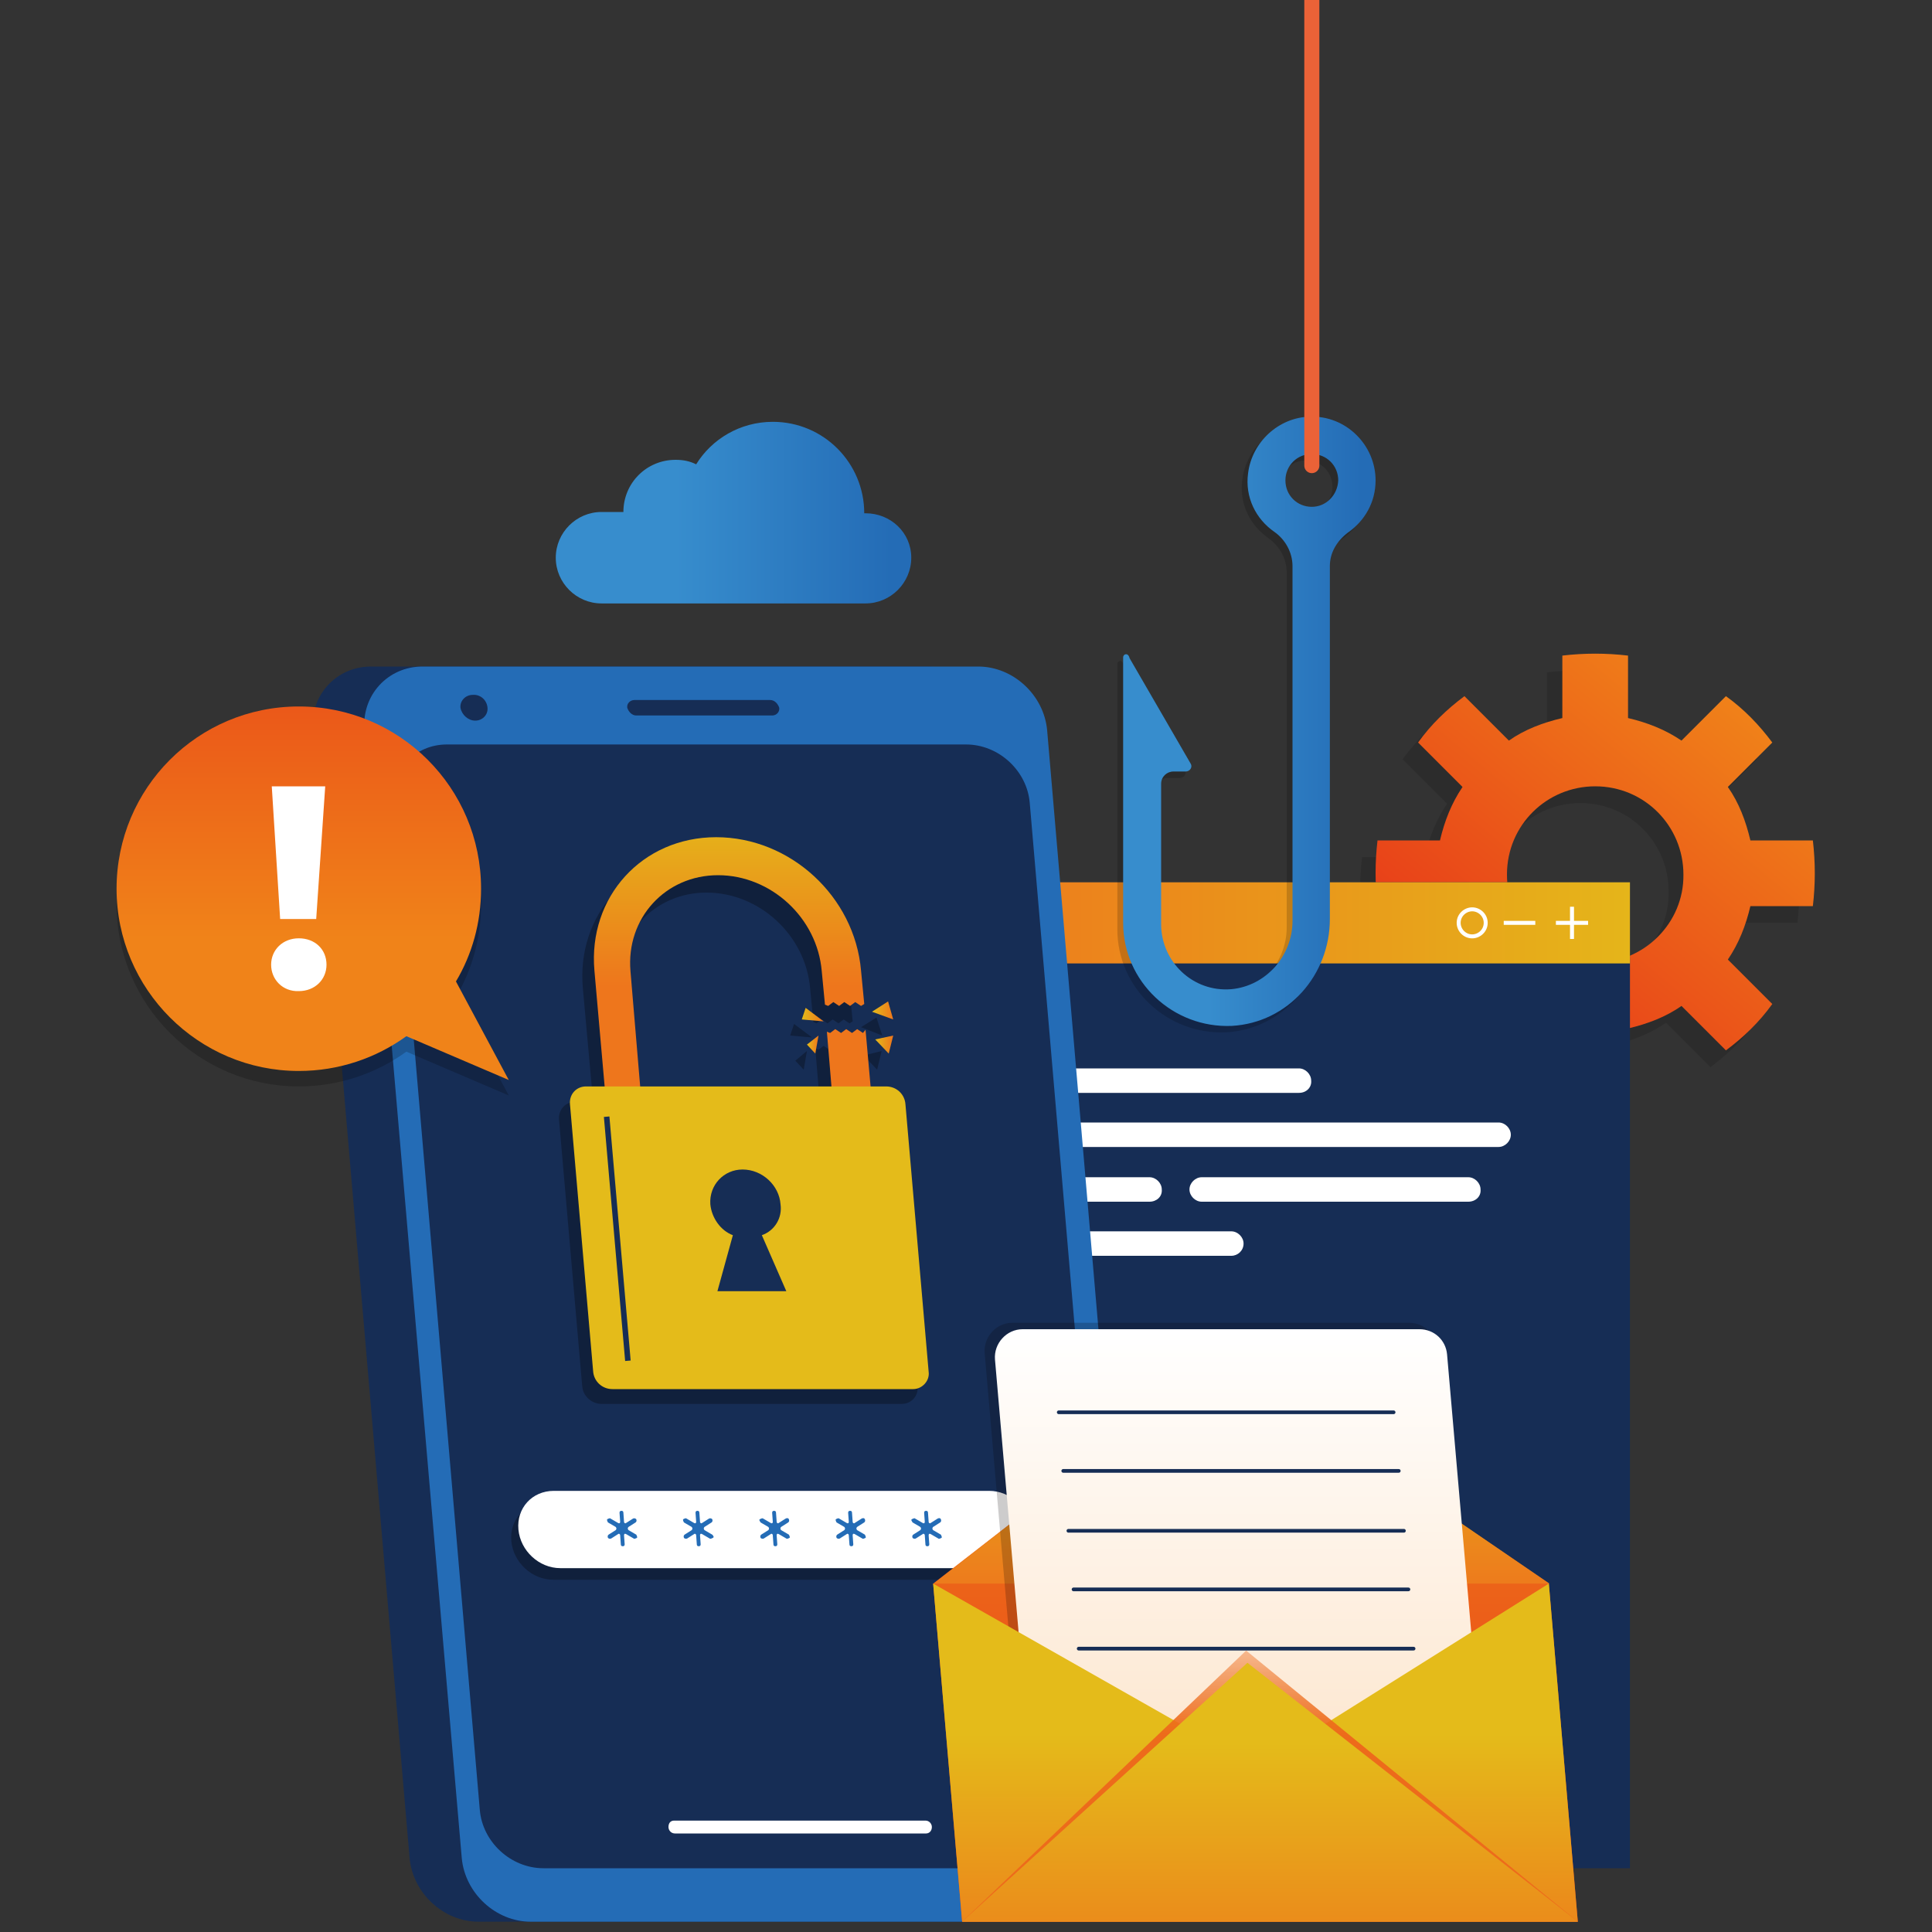 <?xml version="1.0" encoding="utf-8"?>
<!-- Generator: Adobe Illustrator 23.0.3, SVG Export Plug-In . SVG Version: 6.00 Build 0)  -->
<svg version="1.1" id="圖層_1" xmlns="http://www.w3.org/2000/svg" xmlns:xlink="http://www.w3.org/1999/xlink" x="0px" y="0px"
	 viewBox="0 0 300 300" style="enable-background:new 0 0 300 300;" xml:space="preserve">
<rect x="0" y="0" width="300" height="300" fill="#333333" stroke="none"/>
<style type="text/css">
	.st0{opacity:0.14;fill:#040000;enable-background:new    ;}
	.st1{fill:url(#SVGID_1_);}
	.st2{fill:#162D55;}
	.st3{fill:url(#SVGID_2_);}
	.st4{fill:#FFFFFF;}
	.st5{fill:none;stroke:#FFFFFF;stroke-width:0.617;stroke-miterlimit:10;}
	.st6{fill:#246CB6;}
	.st7{opacity:0.3;}
	.st8{fill:#040000;}
	.st9{fill:url(#SVGID_3_);}
	.st10{fill:url(#SVGID_4_);}
	.st11{fill:url(#SVGID_5_);}
	.st12{fill:url(#SVGID_6_);}
	.st13{fill:url(#SVGID_7_);}
	.st14{fill:#E4BB1A;}
	.st15{fill:none;stroke:#162D55;stroke-width:0.859;stroke-miterlimit:10;}
	.st16{opacity:0.2;fill:#040000;enable-background:new    ;}
	.st17{fill:url(#SVGID_8_);}
	.st18{opacity:0.17;fill:#040000;enable-background:new    ;}
	.st19{fill:url(#SVGID_9_);}
	.st20{fill:none;stroke:#EB6237;stroke-width:2.339;stroke-linecap:round;stroke-miterlimit:10;}
	.st21{fill:url(#SVGID_10_);}
	.st22{fill:url(#SVGID_11_);}
	.st23{fill:url(#SVGID_12_);}
	.st24{opacity:0.2;}
	.st25{fill:url(#SVGID_13_);}
	.st26{fill:none;stroke:#162D55;stroke-width:0.573;stroke-linecap:round;stroke-linejoin:round;stroke-miterlimit:10;}
	.st27{fill:url(#SVGID_14_);}
	.st28{fill:url(#SVGID_15_);}
	.st29{fill:url(#SVGID_16_);}
</style>
<g>
	<g>
		<path class="st0" d="M279.1,143.3c0.2-1.7,0.3-3.4,0.3-5.1s-0.1-3.4-0.3-5.1h-9.7c-0.7-3-1.8-5.9-3.5-8.3l6.9-6.9
			c-2-2.7-4.4-5.2-7.2-7.2l-6.9,6.9c-2.5-1.7-5.3-2.8-8.3-3.5v-9.7c-1.7-0.2-3.4-0.3-5.1-0.3s-3.4,0.1-5.1,0.3v9.7
			c-3,0.7-5.9,1.8-8.3,3.5l-6.9-6.9c-2.7,2-5.2,4.4-7.2,7.2l6.9,6.9c-1.7,2.5-2.8,5.3-3.5,8.3h-9.7c-0.2,1.7-0.3,3.4-0.3,5.1
			s0.1,3.4,0.3,5.1h9.7c0.7,3,1.8,5.9,3.5,8.3l-6.9,6.9c2,2.7,4.4,5.2,7.2,7.2l6.9-6.9c2.5,1.7,5.3,2.8,8.3,3.5v9.7
			c1.7,0.2,3.4,0.3,5.1,0.3s3.4-0.1,5.1-0.3v-9.7c3-0.7,5.9-1.8,8.3-3.5l6.9,6.9c2.7-2,5.2-4.4,7.2-7.2l-6.9-6.9
			c1.7-2.5,2.8-5.3,3.5-8.3H279.1z M245.4,152.1c-7.7,0-13.7-6.2-13.7-13.7c0-7.7,6.2-13.7,13.7-13.7c7.7,0,13.7,6.2,13.7,13.7
			C259.3,145.9,253.1,152.1,245.4,152.1z"/>
		
			<linearGradient id="SVGID_1_" gradientUnits="userSpaceOnUse" x1="231.712" y1="147.214" x2="270.787" y2="194.019" gradientTransform="matrix(1 0 0 -1 0 302)">
			<stop  offset="0" style="stop-color:#E83F19"/>
			<stop  offset="1" style="stop-color:#F08319"/>
		</linearGradient>
		<path class="st1" d="M281.5,140.7c0.2-1.7,0.3-3.4,0.3-5.1s-0.1-3.4-0.3-5.1h-9.7c-0.7-3-1.8-5.9-3.5-8.3l6.9-6.9
			c-2-2.7-4.4-5.2-7.2-7.2l-6.9,6.9c-2.5-1.7-5.3-2.8-8.3-3.5v-9.7c-1.7-0.2-3.4-0.3-5.1-0.3s-3.4,0.1-5.1,0.3v9.7
			c-3,0.7-5.9,1.8-8.3,3.5l-6.9-6.9c-2.7,2-5.2,4.4-7.2,7.2l6.9,6.9c-1.7,2.5-2.8,5.3-3.5,8.3h-9.7c-0.2,1.7-0.3,3.4-0.3,5.1
			s0.1,3.4,0.3,5.1h9.7c0.7,3,1.8,5.9,3.5,8.3l-6.9,6.9c2,2.7,4.4,5.2,7.2,7.2l6.9-6.9c2.5,1.7,5.3,2.8,8.3,3.5v9.7
			c1.7,0.2,3.4,0.3,5.1,0.3s3.4-0.1,5.1-0.3v-9.7c3-0.7,5.9-1.8,8.3-3.5l6.9,6.9c2.7-2,5.2-4.4,7.2-7.2l-6.9-6.9
			c1.7-2.5,2.8-5.3,3.5-8.3H281.5z M247.7,149.5c-7.7,0-13.7-6.2-13.7-13.7c0-7.7,6.2-13.7,13.7-13.7c7.7,0,13.7,6.2,13.7,13.7
			C261.5,143.3,255.3,149.5,247.7,149.5z"/>
	</g>
	<g>
		<rect x="141.5" y="137" class="st2" width="111.6" height="153.1"/>
		
			<linearGradient id="SVGID_2_" gradientUnits="userSpaceOnUse" x1="263.453" y1="158.685" x2="144.574" y2="158.685" gradientTransform="matrix(1 0 0 -1 0 302)">
			<stop  offset="0" style="stop-color:#E4BB1A"/>
			<stop  offset="1" style="stop-color:#EE761C"/>
		</linearGradient>
		<rect x="141.5" y="137" class="st3" width="111.6" height="12.6"/>
		<g>
			<path class="st4" d="M201.7,169.7h-44.6c-1,0-1.9-0.9-1.9-1.9l0,0c0-1,0.9-1.9,1.9-1.9h44.6c1,0,1.9,0.9,1.9,1.9l0,0
				C203.7,168.8,202.9,169.7,201.7,169.7z"/>
			<path class="st4" d="M232.7,178.1h-75.6c-1,0-1.9-0.9-1.9-1.9l0,0c0-1,0.9-1.9,1.9-1.9h75.6c1,0,1.9,0.9,1.9,1.9l0,0
				C234.6,177.2,233.7,178.1,232.7,178.1z"/>
			<path class="st4" d="M178.5,186.6h-21.3c-1,0-1.9-0.9-1.9-1.9l0,0c0-1,0.9-1.9,1.9-1.9h21.3c1,0,1.9,0.9,1.9,1.9l0,0
				C180.5,185.8,179.6,186.6,178.5,186.6z"/>
			<path class="st4" d="M228,186.6h-41.4c-1,0-1.9-0.9-1.9-1.9l0,0c0-1,0.9-1.9,1.9-1.9H228c1,0,1.9,0.9,1.9,1.9l0,0
				C230,185.8,229.1,186.6,228,186.6z"/>
			<path class="st4" d="M191.2,195h-33.9c-1,0-1.9-0.9-1.9-1.9l0,0c0-1,0.9-1.9,1.9-1.9h33.9c1,0,1.9,0.9,1.9,1.9l0,0
				C193.1,194.2,192.2,195,191.2,195z"/>
		</g>
		<g>
			<path class="st5" d="M230.7,143.3c0,1.2-1,2.1-2.1,2.1c-1.2,0-2.1-1-2.1-2.1c0-1.2,1-2.1,2.1-2.1
				C229.7,141.2,230.7,142.1,230.7,143.3z"/>
			<line class="st5" x1="233.5" y1="143.3" x2="238.4" y2="143.3"/>
			<g>
				<line class="st5" x1="241.6" y1="143.3" x2="246.6" y2="143.3"/>
				<line class="st5" x1="244.1" y1="140.8" x2="244.1" y2="145.8"/>
			</g>
		</g>
	</g>
	<g>
		<path class="st2" d="M160.5,298.4H74.3c-5.4,0-10.2-4.4-10.7-9.9l-15-175.1c-0.5-5.4,3.6-9.9,9-9.9h86.3c5.4,0,10.2,4.4,10.7,9.9
			l15,175.1C170,294,165.9,298.4,160.5,298.4z"/>
		<path class="st6" d="M168.5,298.4H82.4c-5.4,0-10.2-4.4-10.7-9.9L56.6,113.4c-0.5-5.4,3.6-9.9,9-9.9h86.3c5.4,0,10.2,4.4,10.7,9.9
			l15,175.1C178.1,294,174,298.4,168.5,298.4z"/>
		<path class="st2" d="M165,290.1H84.4c-5.1,0-9.5-4.1-9.9-9.1L61.1,124.7c-0.5-5.1,3.3-9.1,8.3-9.1h80.6c5.1,0,9.5,4.1,9.9,9.1
			l13.4,156.2C173.8,286,170.1,290.1,165,290.1z"/>
		<g class="st7">
			<polygon class="st8" points="136.1,158 133.7,159.5 137,160.8 			"/>
			<polygon class="st8" points="123.3,159 122.7,160.8 126.1,161.1 			"/>
			<polygon class="st8" points="125.3,163.2 123.5,164.7 124.8,166.1 			"/>
			<polygon class="st8" points="136.9,163.2 134.1,163.9 136.2,166.1 			"/>
			<path class="st8" d="M138.9,173.9c-0.1-1.6-1.5-2.8-3-2.8h-2.5l-0.7-8.4l-0.5,0.3l-0.9-0.6l-0.8,0.6l-0.9-0.6l-0.8,0.6l-0.9-0.6
				l-0.8,0.6l-0.5-0.2l0.7,8.4H97.7l-1.6-17.7c-0.7-8.2,5.4-14.9,13.6-14.9s15.4,6.6,16.1,14.9l0.5,5.2l0.5,0.2l0.8-0.6l0.9,0.6
				l0.8-0.6l0.9,0.6l0.8-0.6l0.9,0.6l0.5-0.3l-0.5-5.2c-1-11.5-11-20.7-22.5-20.7s-19.9,9.3-18.9,20.7l1.6,17.7h-2.8
				c-1.5,0-2.6,1.2-2.5,2.7l3.6,41.4c0.1,1.6,1.5,2.8,3,2.8H140c1.5,0,2.6-1.2,2.5-2.7L138.9,173.9z"/>
		</g>
		<g class="st7">
			<path class="st8" d="M153.4,245.3H85.9c-3.3,0-6.2-2.7-6.5-6l0,0c-0.3-3.3,2.1-6,5.5-6h67.6c3.3,0,6.2,2.7,6.5,6l0,0
				C159.2,242.6,156.8,245.3,153.4,245.3z"/>
		</g>
		<path class="st2" d="M119.9,111.1H98.8c-0.7,0-1.2-0.6-1.4-1.2l0,0c-0.1-0.7,0.5-1.2,1.1-1.2h21.1c0.7,0,1.2,0.6,1.4,1.2l0,0
			C121.1,110.5,120.6,111.1,119.9,111.1z"/>
		<path class="st2" d="M75.7,109.9c0.1,1.1-0.8,2-1.9,2s-2.1-0.9-2.3-2c-0.1-1.1,0.8-2,1.9-2C74.6,107.8,75.6,108.7,75.7,109.9z"/>
		<g>
			<path class="st4" d="M154.6,243.5H87c-3.3,0-6.2-2.7-6.5-6l0,0c-0.3-3.3,2.1-6,5.5-6h67.6c3.3,0,6.2,2.7,6.5,6l0,0
				C160.3,240.8,157.8,243.5,154.6,243.5z"/>
			<g>
				<g>
					<path class="st6" d="M98.8,238.3l-1.2-0.7c-0.1-0.1-0.2-0.3,0-0.5l1.1-0.7c0.1-0.1,0.2-0.2,0.1-0.5c-0.1-0.1-0.3-0.2-0.5-0.1
						l-1.1,0.7c-0.1,0.1-0.3,0-0.3-0.2l-0.1-1.4c0-0.2-0.1-0.3-0.3-0.3c-0.2,0-0.3,0.1-0.3,0.3l0.1,1.4c0,0.2-0.1,0.3-0.3,0.2
						l-1.2-0.7c-0.1-0.1-0.3,0-0.5,0.1c-0.1,0.1,0,0.3,0.1,0.5l1.2,0.7c0.1,0.1,0.2,0.3,0,0.5l-1.1,0.7c-0.1,0.1-0.2,0.2-0.1,0.5
						c0.1,0.1,0.3,0.2,0.5,0.1l1.1-0.7c0.1-0.1,0.3,0,0.3,0.2l0.1,1.4c0,0.2,0.1,0.3,0.3,0.3c0.2,0,0.3-0.1,0.3-0.3l-0.1-1.4
						c0-0.2,0.1-0.3,0.3-0.2l1.2,0.7c0.1,0.1,0.3,0,0.5-0.1C99,238.7,98.9,238.5,98.8,238.3z"/>
					<path class="st6" d="M110.6,238.3l-1.2-0.7c-0.1-0.1-0.2-0.3,0-0.5l1.1-0.7c0.1-0.1,0.2-0.2,0.1-0.5c-0.1-0.1-0.3-0.2-0.5-0.1
						l-1.1,0.7c-0.1,0.1-0.3,0-0.3-0.2l-0.1-1.4c0-0.2-0.1-0.3-0.3-0.3s-0.3,0.1-0.3,0.3l0.1,1.4c0,0.2-0.1,0.3-0.3,0.2l-1.2-0.7
						c-0.1-0.1-0.3,0-0.5,0.1c-0.1,0.1,0,0.3,0.1,0.5l1.2,0.7c0.1,0.1,0.2,0.3,0,0.5l-1.1,0.7c-0.1,0.1-0.2,0.2-0.1,0.5
						c0.1,0.1,0.3,0.2,0.5,0.1l1.1-0.7c0.1-0.1,0.3,0,0.3,0.2l0.1,1.4c0,0.2,0.1,0.3,0.3,0.3c0.2,0,0.3-0.1,0.3-0.3l-0.1-1.4
						c0-0.2,0.1-0.3,0.3-0.2l1.2,0.7c0.1,0.1,0.3,0,0.5-0.1C110.9,238.7,110.8,238.5,110.6,238.3z"/>
					<path class="st6" d="M122.5,238.3l-1.2-0.7c-0.1-0.1-0.2-0.3,0-0.5l1.1-0.7c0.1-0.1,0.2-0.2,0.1-0.5c-0.1-0.2-0.3-0.2-0.5-0.1
						l-1.1,0.7c-0.1,0.1-0.3,0-0.3-0.2l-0.1-1.4c0-0.2-0.1-0.3-0.3-0.3c-0.2,0-0.3,0.1-0.3,0.3l0.1,1.4c0,0.2-0.1,0.3-0.3,0.2
						l-1.2-0.7c-0.1-0.1-0.3,0-0.5,0.1s0,0.3,0.1,0.5l1.2,0.7c0.1,0.1,0.2,0.3,0,0.5l-1.1,0.7c-0.1,0.1-0.2,0.2-0.1,0.5
						c0.1,0.1,0.3,0.2,0.5,0.1l1.1-0.7c0.1-0.1,0.3,0,0.3,0.2l0.1,1.4c0,0.2,0.1,0.3,0.3,0.3c0.2,0,0.3-0.1,0.3-0.3l-0.1-1.4
						c0-0.2,0.1-0.3,0.3-0.2l1.2,0.7c0.1,0.1,0.3,0,0.5-0.1C122.7,238.7,122.6,238.5,122.5,238.3z"/>
					<path class="st6" d="M134.3,238.3l-1.2-0.7c-0.1-0.1-0.2-0.3,0-0.5l1.1-0.7c0.1-0.1,0.2-0.2,0.1-0.5c-0.1-0.2-0.3-0.2-0.5-0.1
						l-1.1,0.7c-0.1,0.1-0.3,0-0.3-0.2l-0.1-1.4c0-0.2-0.1-0.3-0.3-0.3c-0.2,0-0.3,0.1-0.3,0.3l0.1,1.4c0,0.2-0.1,0.3-0.3,0.2
						l-1.2-0.7c-0.1-0.1-0.3,0-0.5,0.1c-0.1,0.1,0,0.3,0.1,0.5l1.2,0.7c0.1,0.1,0.2,0.3,0,0.5l-1.1,0.7c-0.1,0.1-0.2,0.2-0.1,0.5
						c0.1,0.1,0.3,0.2,0.5,0.1l1.1-0.7c0.1-0.1,0.3,0,0.3,0.2l0.1,1.4c0,0.2,0.1,0.3,0.3,0.3c0.2,0,0.3-0.1,0.3-0.3l-0.1-1.4
						c0-0.2,0.1-0.3,0.3-0.2l1.2,0.7c0.1,0.1,0.3,0,0.5-0.1C134.5,238.7,134.4,238.5,134.3,238.3z"/>
					<path class="st6" d="M146.1,238.3l-1.2-0.7c-0.1-0.1-0.2-0.3,0-0.5l1.1-0.7c0.1-0.1,0.2-0.2,0.1-0.5c-0.1-0.2-0.3-0.2-0.5-0.1
						l-1.1,0.7c-0.1,0.1-0.3,0-0.3-0.2l-0.1-1.4c0-0.2-0.1-0.3-0.3-0.3s-0.3,0.1-0.3,0.3l0.1,1.4c0,0.2-0.1,0.3-0.3,0.2l-1.2-0.7
						c-0.1-0.1-0.3,0-0.5,0.1s0,0.3,0.1,0.5l1.2,0.7c0.1,0.1,0.2,0.3,0,0.5l-1.1,0.7c-0.1,0.1-0.2,0.2-0.1,0.5
						c0.1,0.1,0.3,0.2,0.5,0.1l1.1-0.7c0.1-0.1,0.3,0,0.3,0.2l0.1,1.4c0,0.2,0.1,0.3,0.3,0.3c0.2,0,0.3-0.1,0.3-0.3l-0.1-1.4
						c0-0.2,0.1-0.3,0.3-0.2l1.2,0.7c0.1,0.1,0.3,0,0.5-0.1C146.3,238.7,146.2,238.5,146.1,238.3z"/>
				</g>
			</g>
		</g>
		<path class="st4" d="M143.8,284.7h-39c-0.6,0-1-0.5-1-1l0,0c0-0.6,0.3-1,0.9-1h39c0.6,0,1,0.5,1,1l0,0
			C144.7,284.3,144.3,284.7,143.8,284.7z"/>
		<g>
			
				<linearGradient id="SVGID_3_" gradientUnits="userSpaceOnUse" x1="114.039" y1="176.923" x2="114.039" y2="148.867" gradientTransform="matrix(1 0 0 -1 0 302)">
				<stop  offset="0" style="stop-color:#E4BB1A"/>
				<stop  offset="1" style="stop-color:#EE761C"/>
			</linearGradient>
			<path class="st9" d="M134,160.4l-0.9-0.6l-0.8,0.6l-0.9-0.6l-0.8,0.6l-0.9-0.6l-0.8,0.6l-0.5-0.2l1,12H99.7l-1.8-21.4
				c-0.7-8.2,5.4-14.9,13.6-14.9s15.4,6.6,16.1,14.9l0.5,5.2l0.5,0.2l0.8-0.6l0.9,0.6l0.8-0.6l0.9,0.6l0.8-0.6l0.9,0.6l0.5-0.3
				l-0.5-5.2c-1-11.5-11-20.7-22.5-20.7s-19.9,9.3-18.9,20.7l2.4,27.2H136l-1.6-18L134,160.4z"/>
			
				<linearGradient id="SVGID_4_" gradientUnits="userSpaceOnUse" x1="135.457" y1="145.117" x2="138.737" y2="145.117" gradientTransform="matrix(1 0 0 -1 0 302)">
				<stop  offset="0" style="stop-color:#E4BB1A"/>
				<stop  offset="1" style="stop-color:#EE761C"/>
			</linearGradient>
			<polygon class="st10" points="135.4,157.1 137.9,155.5 138.7,158.3 			"/>
			
				<linearGradient id="SVGID_5_" gradientUnits="userSpaceOnUse" x1="124.485" y1="144.441" x2="127.888" y2="144.441" gradientTransform="matrix(1 0 0 -1 0 302)">
				<stop  offset="0" style="stop-color:#E4BB1A"/>
				<stop  offset="1" style="stop-color:#EE761C"/>
			</linearGradient>
			<polygon class="st11" points="127.9,158.6 124.5,158.3 125.1,156.5 			"/>
			
				<linearGradient id="SVGID_6_" gradientUnits="userSpaceOnUse" x1="125.303" y1="139.825" x2="127.101" y2="139.825" gradientTransform="matrix(1 0 0 -1 0 302)">
				<stop  offset="0" style="stop-color:#E4BB1A"/>
				<stop  offset="1" style="stop-color:#EE761C"/>
			</linearGradient>
			<polygon class="st12" points="125.3,162.2 127.1,160.8 126.6,163.6 			"/>
			
				<linearGradient id="SVGID_7_" gradientUnits="userSpaceOnUse" x1="135.841" y1="139.825" x2="138.668" y2="139.825" gradientTransform="matrix(1 0 0 -1 0 302)">
				<stop  offset="0" style="stop-color:#E4BB1A"/>
				<stop  offset="1" style="stop-color:#EE761C"/>
			</linearGradient>
			<polygon class="st13" points="135.9,161.4 138,163.6 138.7,160.8 			"/>
		</g>
		<path class="st14" d="M141.8,215.7H95.1c-1.6,0-2.9-1.2-3-2.8l-3.6-41.5c-0.1-1.5,1-2.7,2.5-2.7h46.6c1.6,0,2.9,1.2,3,2.8
			l3.6,41.5C144.4,214.4,143.2,215.7,141.8,215.7z"/>
		<path class="st2" d="M121.2,187c-0.2-2.9-2.8-5.4-5.9-5.4c-2.9,0-5.2,2.4-5,5.4c0.2,2.1,1.6,4.1,3.5,4.8l-2.4,8.7h10.7l-3.8-8.7
			C120.3,191.1,121.5,189.1,121.2,187z"/>
		<line class="st15" x1="94.2" y1="173.4" x2="97.5" y2="211.3"/>
	</g>
	<g>
		<path class="st16" d="M79,170.1l-8.2-15.3c2.5-4.2,3.9-9.1,3.9-14.4c0-15.7-12.7-28.3-28.3-28.3c-15.7,0-28.3,12.7-28.3,28.3
			s12.7,28.3,28.3,28.3c6.2,0,12-2,16.7-5.4L79,170.1z"/>
		
			<linearGradient id="SVGID_8_" gradientUnits="userSpaceOnUse" x1="48.603" y1="213.636" x2="48.603" y2="156.289" gradientTransform="matrix(1 0 0 -1 0 302)">
			<stop  offset="0" style="stop-color:#E83F19"/>
			<stop  offset="1" style="stop-color:#F08319"/>
		</linearGradient>
		<path class="st17" d="M79,167.7l-8.2-15.3c2.5-4.2,3.9-9.1,3.9-14.4c0-15.7-12.7-28.3-28.3-28.3c-15.7,0-28.3,12.7-28.3,28.3
			s12.7,28.3,28.3,28.3c6.2,0,12-2,16.7-5.4L79,167.7z"/>
		<g>
			<path class="st4" d="M42.1,149.8c0-2.3,1.8-4.1,4.3-4.1c2.5,0,4.3,1.7,4.3,4.1c0,2.3-1.8,4.1-4.3,4.1
				C43.9,154,42.1,152.1,42.1,149.8z M42.2,122.1h8.3l-1.4,20.6h-5.6L42.2,122.1z"/>
		</g>
	</g>
	<g>
		<path class="st18" d="M173.5,103.1v41.2c0,9.1,7.7,16.4,16.9,16c8.7-0.5,15.2-7.9,15.2-16.6V88.9c0-2.1,1.1-3.9,2.8-5.2
			c2.6-1.8,4.3-4.7,4.3-8.1c0-5.5-4.6-10.1-10.2-9.9c-4.8,0.1-9,3.9-9.6,8.8c-0.5,3.7,1.2,7.1,4.1,9.1c1.7,1.2,2.8,3.2,2.8,5.3V144
			c0,5.4-4.1,10.1-9.5,10.6c-6,0.5-10.9-4.3-10.9-10.1v-21.8c0-1.1,0.9-1.9,1.9-1.9h1.9c0.7,0,1.1-0.7,0.8-1.2l-9.5-16.4
			C174.2,102.3,173.5,102.6,173.5,103.1z M202.8,79.7c-2.3,0-4.1-1.8-4.1-4.1s1.8-4.1,4.1-4.1s4.1,1.8,4.1,4.1S205,79.7,202.8,79.7z
			"/>
		
			<linearGradient id="SVGID_9_" gradientUnits="userSpaceOnUse" x1="174.378" y1="189.983" x2="213.563" y2="189.983" gradientTransform="matrix(1 0 0 -1 0 302)">
			<stop  offset="0.339" style="stop-color:#378DCD"/>
			<stop  offset="0.945" style="stop-color:#246CB6"/>
		</linearGradient>
		<path class="st19" d="M174.4,102.1v41.2c0,9.1,7.7,16.4,16.9,16c8.7-0.5,15.2-7.9,15.2-16.6V87.9c0-2.1,1.1-3.9,2.8-5.2
			c2.6-1.8,4.3-4.7,4.3-8.1c0-5.5-4.6-10.1-10.2-9.9c-4.8,0.1-9,3.9-9.6,8.8c-0.5,3.7,1.2,7.1,4.1,9.1c1.7,1.2,2.8,3.2,2.8,5.3V143
			c0,5.4-4.1,10.1-9.5,10.6c-6,0.5-10.9-4.3-10.9-10.1v-21.8c0-1.1,0.9-1.9,1.9-1.9h1.9c0.7,0,1.1-0.7,0.8-1.2l-9.5-16.4
			C175.2,101.3,174.4,101.5,174.4,102.1z M203.7,78.7c-2.3,0-4.1-1.8-4.1-4.1c0-2.3,1.8-4.1,4.1-4.1c2.3,0,4.1,1.8,4.1,4.1
			C207.7,76.9,205.9,78.7,203.7,78.7z"/>
		<line class="st20" x1="203.7" y1="72.3" x2="203.7" y2="-44.2"/>
	</g>
	
		<linearGradient id="SVGID_10_" gradientUnits="userSpaceOnUse" x1="86.324" y1="222.361" x2="141.427" y2="222.361" gradientTransform="matrix(1 0 0 -1 0 302)">
		<stop  offset="0.339" style="stop-color:#378DCD"/>
		<stop  offset="0.945" style="stop-color:#246CB6"/>
	</linearGradient>
	<path class="st21" d="M134.4,79.7h-0.2c0-7.8-6.3-14.2-14.2-14.2c-5.1,0-9.5,2.7-11.9,6.6c-1-0.5-2-0.7-3.2-0.7
		c-4.5,0-8.1,3.6-8.1,8.1l0,0h-3.4c-3.9,0-7.1,3.2-7.1,7.1c0,3.9,3.2,7.1,7.1,7.1h41c3.9,0,7.1-3.2,7.1-7.1
		C141.5,82.7,138.3,79.7,134.4,79.7z"/>
	<g>
		
			<linearGradient id="SVGID_11_" gradientUnits="userSpaceOnUse" x1="194.928" y1="13.644" x2="194.928" y2="93.206" gradientTransform="matrix(1 0 0 -1 0 302)">
			<stop  offset="0" style="stop-color:#E83F19"/>
			<stop  offset="1" style="stop-color:#F08319"/>
		</linearGradient>
		<polygon class="st22" points="189.7,211.1 144.9,245.9 149.4,298.4 245,298.4 240.5,245.9 		"/>
		
			<linearGradient id="SVGID_12_" gradientUnits="userSpaceOnUse" x1="192.788" y1="89.23" x2="192.788" y2="53.365" gradientTransform="matrix(1 0 0 -1 0 302)">
			<stop  offset="0" style="stop-color:#E4BB1A"/>
			<stop  offset="1" style="stop-color:#EE761C"/>
		</linearGradient>
		<polygon class="st23" points="145,245.9 240.6,245.9 189.7,211.1 		"/>
		<g class="st24">
			<path class="st8" d="M229.4,281.7h-70.3l-6.2-71.6c-0.2-2.5,1.8-4.7,4.3-4.7h61.6c2.3,0,4.1,1.7,4.3,3.9L229.4,281.7z"/>
		</g>
		<g>
			
				<linearGradient id="SVGID_13_" gradientUnits="userSpaceOnUse" x1="192.78" y1="95.282" x2="192.78" y2="35.779" gradientTransform="matrix(1 0 0 -1 0 302)">
				<stop  offset="0" style="stop-color:#FFFFFF"/>
				<stop  offset="1" style="stop-color:#FDE9D4"/>
			</linearGradient>
			<path class="st25" d="M231,282.7h-70.3l-6.2-71.6c-0.2-2.5,1.8-4.7,4.3-4.7h61.6c2.3,0,4.1,1.7,4.3,3.9L231,282.7z"/>
			<g>
				<line class="st26" x1="164.4" y1="219.3" x2="216.4" y2="219.3"/>
				<line class="st26" x1="165.1" y1="228.4" x2="217.2" y2="228.4"/>
				<line class="st26" x1="165.9" y1="237.7" x2="218" y2="237.7"/>
				<line class="st26" x1="166.7" y1="246.8" x2="218.7" y2="246.8"/>
				<line class="st26" x1="167.5" y1="256" x2="219.5" y2="256"/>
			</g>
		</g>
		
			<linearGradient id="SVGID_14_" gradientUnits="userSpaceOnUse" x1="194.928" y1="32.739" x2="194.928" y2="-6.358" gradientTransform="matrix(1 0 0 -1 0 302)">
			<stop  offset="0" style="stop-color:#E4BB1A"/>
			<stop  offset="1" style="stop-color:#EE761C"/>
		</linearGradient>
		<polygon class="st27" points="245,298.4 149.4,298.4 144.9,245.9 195.1,274.4 240.5,245.9 		"/>
		
			<linearGradient id="SVGID_15_" gradientUnits="userSpaceOnUse" x1="197.18" y1="54.532" x2="197.18" y2="32.577" gradientTransform="matrix(1 0 0 -1 0 302)">
			<stop  offset="0" style="stop-color:#ED6B1B;stop-opacity:0"/>
			<stop  offset="1" style="stop-color:#ED6B1B"/>
		</linearGradient>
		<polygon class="st28" points="193.5,256.3 149.4,298.4 245,298.4 		"/>
		
			<linearGradient id="SVGID_16_" gradientUnits="userSpaceOnUse" x1="197.18" y1="31.317" x2="197.18" y2="-10.048" gradientTransform="matrix(1 0 0 -1 0 302)">
			<stop  offset="0" style="stop-color:#E4BB1A"/>
			<stop  offset="1" style="stop-color:#EE761C"/>
		</linearGradient>
		<polygon class="st29" points="193.7,258.2 149.4,298.4 245,298.4 		"/>
	</g>
</g>
</svg>
